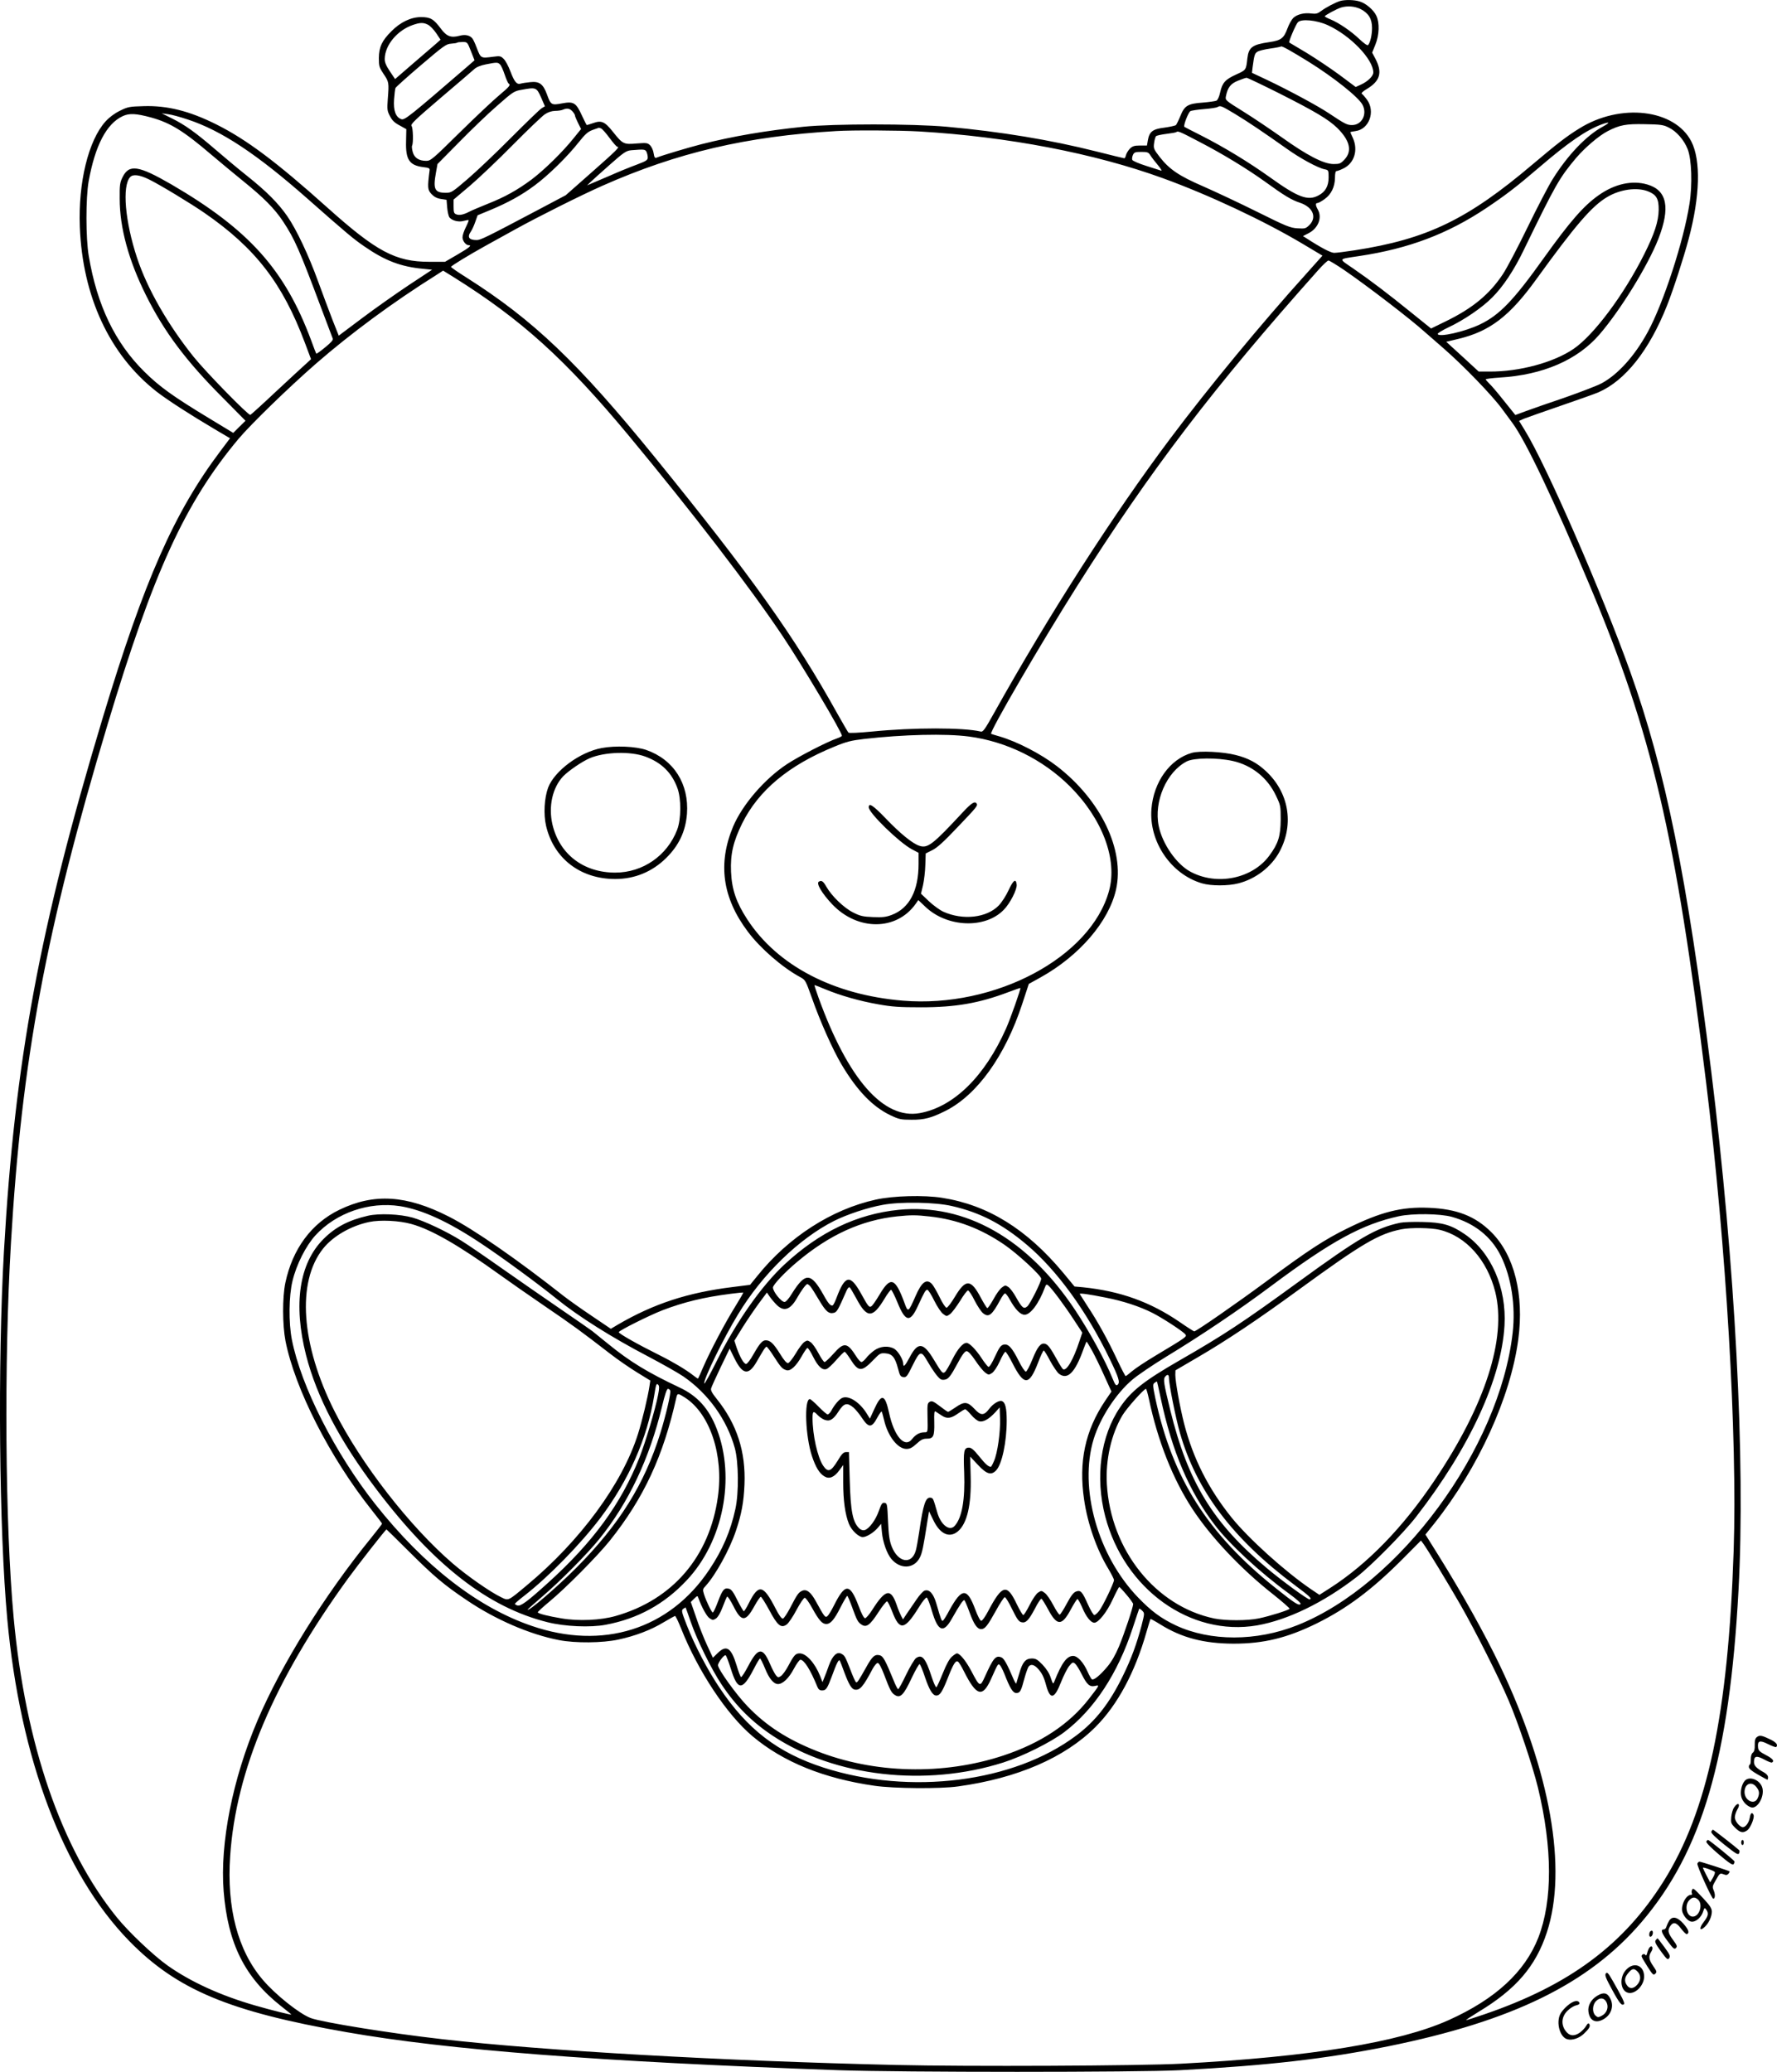 <?xml version="1.0" encoding="UTF-8"?>
<svg xmlns="http://www.w3.org/2000/svg" version="1.0" viewBox="0 0 1391.108 1621.377" preserveAspectRatio="xMidYMid meet">
  <g transform="translate(-34.913,1827.878) scale(0.1,-0.1)" fill="#000000" stroke="none">
    <path d="M10840 18271 c-38 -12 -111 -50 -148 -78 -28 -21 -41 -24 -76 -20 -55 8 -112 -6 -142 -34 -13 -13 -34 -49 -45 -80 -30 -81 -50 -96 -144 -110 -132 -19 -161 -40 -171 -127 -10 -92 -10 -91 -87 -126 -86 -39 -109 -64 -126 -140 -7 -33 -19 -60 -29 -65 -9 -4 -57 -11 -106 -15 -118 -8 -144 -24 -176 -104 -14 -34 -30 -66 -35 -72 -6 -5 -47 -14 -90 -20 -92 -11 -118 -31 -130 -99 l-7 -41 -54 0 c-45 0 -59 -5 -79 -24 -13 -13 -27 -36 -31 -50 -3 -14 -9 -26 -13 -26 -3 0 -103 24 -221 54 -363 91 -743 154 -1170 193 -269 24 -883 24 -1120 0 -299 -31 -551 -74 -801 -137 -101 -26 -303 -86 -350 -105 -13 -5 -18 2 -23 35 -3 22 -16 50 -27 61 -20 20 -28 21 -106 15 -102 -9 -109 -5 -187 93 -63 79 -89 90 -155 66 -24 -8 -45 -15 -48 -15 -2 0 -19 33 -38 74 -46 101 -65 113 -155 96 -84 -16 -89 -13 -119 70 -30 82 -60 104 -131 96 -30 -3 -64 -8 -76 -12 -30 -8 -48 14 -80 98 -15 40 -38 83 -52 96 -22 22 -29 24 -80 17 -102 -13 -98 -15 -133 75 -11 30 -26 61 -32 68 -20 25 -57 33 -100 21 -68 -18 -102 -5 -147 56 -56 75 -81 90 -155 90 -78 0 -161 -39 -231 -110 -75 -74 -98 -124 -99 -210 0 -65 3 -74 37 -125 42 -62 43 -67 33 -195 -6 -82 -5 -94 17 -135 17 -34 36 -52 76 -73 l52 -29 -2 -96 c-4 -143 26 -187 134 -201 45 -5 53 -9 50 -26 -17 -134 -16 -151 14 -184 21 -22 42 -34 74 -39 l45 -7 5 -61 c3 -34 11 -68 18 -77 22 -26 73 -38 111 -27 19 5 36 8 39 6 2 -2 -8 -27 -22 -55 -14 -28 -26 -63 -26 -79 0 -29 26 -62 48 -62 28 0 6 -19 -87 -73 l-98 -57 -124 0 c-263 0 -413 80 -799 426 -396 355 -631 531 -867 649 -210 105 -384 149 -570 143 -110 -3 -123 -5 -185 -36 -43 -21 -83 -51 -113 -84 -134 -149 -214 -478 -201 -823 21 -547 233 -1003 601 -1291 87 -67 257 -177 453 -293 l122 -72 -73 -97 c-363 -481 -598 -1012 -924 -2092 -495 -1642 -688 -2682 -773 -4175 -50 -875 -38 -2177 26 -2875 100 -1095 441 -1994 955 -2521 372 -380 780 -552 1699 -713 798 -140 1974 -231 3855 -298 485 -17 2350 -17 2670 0 696 37 1142 89 1631 187 973 197 1571 490 1982 970 476 556 690 1287 761 2600 55 1009 -26 2547 -214 4064 -189 1518 -358 2350 -633 3121 -221 618 -657 1617 -825 1890 l-46 75 38 17 c22 9 151 54 287 101 137 47 270 94 297 106 209 91 397 328 536 678 50 126 131 376 170 523 89 334 96 613 21 761 -130 254 -555 304 -878 102 -99 -61 -175 -120 -362 -278 -513 -435 -829 -587 -1396 -675 -71 -11 -143 -20 -160 -20 -27 0 -102 39 -222 117 l-23 14 43 22 c77 39 110 123 73 187 -18 32 -19 50 -2 50 8 0 33 14 56 31 52 37 80 96 81 167 0 33 4 52 12 52 6 0 31 9 55 21 84 41 116 143 73 238 -11 24 -20 44 -20 46 0 1 18 5 41 8 106 14 157 152 90 245 -16 22 -35 43 -41 47 -7 4 9 20 42 39 102 62 120 128 65 234 l-26 49 25 62 c31 75 34 172 8 226 -21 46 -83 99 -133 113 -43 13 -113 14 -151 3z m160 -63 c63 -32 90 -77 90 -148 0 -55 -14 -115 -31 -134 -5 -6 -33 14 -67 46 -66 63 -160 127 -227 155 -25 10 -45 21 -45 24 0 8 95 59 128 69 50 15 107 10 152 -12z m-257 -126 c178 -81 356 -267 357 -370 0 -29 -43 -71 -98 -96 l-40 -18 -126 94 c-69 51 -186 129 -258 173 -73 43 -135 80 -136 81 -7 5 50 139 67 158 26 29 146 18 234 -22z m-7043 3 c17 -9 45 -38 64 -66 l34 -51 -36 -32 c-21 -18 -101 -87 -179 -154 l-141 -122 -41 61 c-30 45 -41 71 -40 98 2 107 98 222 219 264 57 20 84 21 120 2z m336 -207 l28 -71 -54 -47 c-452 -390 -493 -423 -519 -414 -44 15 -63 67 -57 154 3 42 8 82 11 90 4 8 94 89 201 180 177 151 197 165 235 167 23 2 45 5 47 8 3 3 22 5 43 5 37 0 37 -1 65 -72z m6555 -81 c198 -123 394 -279 425 -339 38 -74 -6 -158 -83 -158 -39 0 -57 10 -179 91 -86 58 -317 182 -481 260 l-123 58 5 43 c13 98 17 109 38 122 12 8 58 19 101 25 44 6 82 14 84 16 6 6 80 -36 213 -118z m-6328 -22 c9 -8 25 -44 37 -80 12 -36 26 -67 31 -70 17 -11 9 -22 -73 -91 -46 -38 -185 -169 -309 -291 -213 -210 -228 -223 -263 -223 -58 0 -94 24 -106 70 -6 22 -8 44 -5 49 11 18 8 140 -4 154 -10 13 27 48 226 218 131 111 250 213 265 227 17 16 50 29 90 37 86 17 94 17 111 0z m6095 -224 c291 -147 391 -207 460 -274 98 -97 118 -179 58 -245 -32 -34 -39 -37 -88 -37 -78 1 -207 68 -403 208 -88 62 -224 154 -303 203 -140 87 -142 89 -136 119 14 70 37 99 94 122 30 12 61 23 68 23 7 0 120 -54 250 -119z m-5773 -35 l30 -69 -25 -15 c-14 -8 -122 -113 -240 -231 -118 -119 -271 -264 -340 -323 -119 -102 -127 -108 -170 -108 -88 0 -102 27 -78 158 l12 67 171 173 c93 95 227 224 298 285 122 107 130 113 190 123 112 21 117 19 152 -60z m5434 -130 c107 -65 222 -143 406 -273 105 -75 242 -149 294 -159 30 -6 31 -8 31 -64 0 -67 -25 -113 -80 -141 -82 -44 -160 -15 -376 140 -168 120 -360 237 -539 328 -71 36 -132 67 -134 69 -10 9 31 114 47 123 9 5 58 12 107 16 50 4 97 11 105 16 24 13 27 12 139 -55z m-5189 22 c11 -12 20 -27 20 -32 0 -6 11 -33 24 -59 l24 -48 -60 -74 c-84 -105 -228 -246 -326 -320 -113 -84 -210 -138 -344 -191 -62 -25 -126 -52 -143 -61 -46 -24 -78 -31 -103 -22 -19 7 -22 16 -22 62 l0 54 128 108 c70 60 222 204 337 321 116 117 228 224 249 238 25 17 53 26 80 27 23 0 50 4 61 9 33 14 53 11 75 -12z m-3297 -49 c151 -42 253 -105 472 -292 66 -56 177 -148 246 -204 161 -130 247 -216 314 -317 92 -140 127 -220 298 -676 47 -124 88 -232 91 -241 5 -10 -13 -31 -59 -68 -36 -30 -67 -52 -70 -50 -2 2 -20 49 -40 104 -206 553 -486 866 -1095 1221 -258 149 -331 160 -382 55 -20 -40 -23 -61 -22 -166 0 -228 70 -484 205 -755 142 -286 314 -516 602 -804 l178 -180 -48 -47 -48 -48 -185 112 c-286 173 -393 250 -511 367 -229 226 -370 519 -435 905 -24 139 -24 454 -1 585 51 281 140 451 267 510 52 24 105 21 223 -11z m285 -15 c265 -87 543 -272 937 -619 307 -271 362 -317 447 -375 162 -112 286 -159 461 -175 l69 -7 -182 -120 c-99 -66 -264 -182 -365 -258 l-184 -138 -50 126 c-27 70 -77 204 -111 297 -75 207 -170 408 -242 512 -70 101 -165 197 -318 318 -69 55 -179 147 -245 204 -151 130 -238 193 -340 243 l-80 40 50 -7 c28 -3 96 -22 153 -41z m11079 -56 c-130 -70 -277 -225 -394 -413 -31 -49 -119 -218 -195 -374 -76 -156 -163 -322 -194 -368 -105 -158 -236 -266 -447 -369 l-115 -56 -154 124 c-184 149 -317 250 -456 346 -118 81 -122 71 48 97 387 58 691 173 994 375 152 102 235 165 417 321 225 193 367 290 486 334 66 24 70 16 10 -17z m515 -7 c61 -29 121 -98 149 -170 31 -79 38 -276 14 -427 -45 -291 -204 -779 -327 -1004 -103 -189 -235 -334 -363 -402 -39 -20 -170 -70 -290 -112 -121 -41 -257 -88 -302 -105 l-81 -30 -90 112 c-49 62 -101 123 -116 136 -14 14 -26 28 -26 31 0 4 48 10 108 14 340 20 611 138 783 338 166 193 378 538 460 746 96 246 69 382 -86 427 -119 35 -255 5 -381 -84 -117 -82 -224 -205 -429 -491 -236 -331 -347 -447 -500 -520 -119 -57 -322 -103 -331 -75 -2 6 36 29 84 52 120 56 264 154 342 233 85 84 173 216 250 377 247 508 276 559 407 715 69 81 179 175 247 210 95 49 143 58 291 55 123 -2 146 -5 187 -26z m-8358 -7 c9 -3 39 -37 67 -75 28 -38 55 -69 61 -69 22 0 -5 -27 -200 -199 l-204 -180 -221 -117 c-401 -212 -446 -234 -476 -234 -61 0 -77 23 -45 68 9 13 24 46 34 75 l18 51 99 41 c139 58 245 116 348 193 107 79 257 226 344 337 52 65 72 83 110 97 25 9 47 17 48 17 1 1 8 -2 17 -5z m2491 -24 c696 -41 1371 -171 1908 -366 361 -131 791 -333 1095 -514 l154 -92 -19 -21 c-10 -12 -60 -67 -109 -122 -347 -384 -768 -894 -1065 -1290 -442 -589 -948 -1376 -1379 -2148 -72 -129 -86 -148 -104 -143 -134 32 -527 32 -849 0 -107 -10 -181 -14 -186 -8 -5 5 -43 71 -86 147 -335 603 -669 1071 -1429 2007 -605 744 -951 1074 -1474 1406 -67 42 -122 80 -122 84 0 8 133 89 275 168 50 27 153 84 230 127 179 99 513 266 680 340 587 260 1129 387 1830 428 126 8 496 6 650 -3z m2191 -80 c184 -95 374 -211 515 -312 153 -111 210 -145 275 -166 101 -34 134 -113 74 -174 -29 -28 -34 -30 -93 -26 -57 3 -89 16 -318 130 -139 69 -329 158 -420 198 -190 82 -266 134 -341 230 -47 61 -50 67 -44 110 3 24 10 48 15 53 5 5 41 13 81 18 40 5 75 11 78 14 11 11 30 3 178 -75z m-4326 -79 c5 -11 10 -31 10 -44 0 -21 -10 -28 -87 -57 -49 -18 -140 -55 -203 -83 -63 -27 -131 -56 -150 -64 l-35 -15 25 24 c14 14 82 75 151 136 113 100 130 111 170 115 99 8 108 8 119 -12z m3945 -28 c10 -16 36 -50 59 -77 22 -27 34 -46 26 -43 -8 3 -62 20 -119 38 -57 18 -106 39 -108 47 -3 7 -1 24 5 38 10 21 18 24 66 24 48 0 56 -3 71 -27z m-7842 -187 c81 -39 329 -189 436 -263 400 -276 612 -551 787 -1017 l48 -128 -39 -36 c-22 -19 -127 -117 -234 -216 -106 -100 -198 -183 -202 -184 -15 -6 -348 335 -443 453 -203 253 -364 534 -444 776 -94 284 -118 562 -54 632 22 24 73 18 145 -17z m11736 -94 c67 -26 86 -59 85 -145 -1 -90 -33 -188 -114 -349 -159 -317 -394 -632 -553 -740 -156 -106 -422 -178 -657 -177 l-85 0 -127 117 -127 116 96 23 c245 59 400 177 608 465 309 427 436 574 556 645 101 60 231 78 318 45z m-2375 -618 c186 -128 522 -386 631 -485 11 -10 74 -65 140 -122 158 -137 384 -371 462 -477 35 -47 71 -96 81 -110 105 -141 324 -602 605 -1270 490 -1166 673 -1949 912 -3890 158 -1289 245 -2770 216 -3665 -43 -1282 -203 -2038 -549 -2589 -313 -498 -738 -813 -1401 -1040 -73 -25 -138 -46 -144 -46 -5 0 37 28 94 63 295 177 451 358 538 625 162 495 27 1258 -367 2085 -117 245 -294 562 -479 859 l-105 168 70 87 c344 434 597 988 657 1441 46 351 -31 658 -210 837 -127 127 -271 183 -490 192 -215 9 -376 -32 -640 -162 -174 -85 -310 -174 -634 -415 -229 -169 -547 -390 -563 -390 -4 0 -56 33 -115 74 -230 157 -464 241 -755 271 l-67 6 -90 109 c-285 341 -589 529 -946 585 -141 23 -386 16 -520 -14 -345 -76 -683 -293 -927 -597 l-57 -70 -135 -17 c-352 -43 -621 -131 -903 -296 l-52 -31 -148 100 c-81 54 -179 124 -218 154 -368 290 -707 525 -902 624 -332 169 -586 185 -858 53 -218 -106 -366 -306 -422 -571 -24 -114 -23 -331 1 -455 74 -375 348 -913 677 -1326 43 -54 79 -101 79 -104 0 -3 -39 -54 -87 -113 -366 -450 -702 -991 -888 -1427 -195 -457 -295 -962 -265 -1337 33 -410 166 -675 450 -899 44 -34 80 -64 80 -65 0 -5 -146 31 -285 71 -267 77 -503 184 -685 313 -110 78 -305 263 -397 377 -434 536 -716 1358 -807 2345 -67 722 -76 2006 -21 2935 85 1436 274 2448 755 4050 360 1198 607 1738 1026 2239 97 115 391 401 609 591 272 236 596 476 942 693 l51 33 84 -52 c529 -331 873 -642 1369 -1239 499 -601 954 -1193 1207 -1572 153 -228 462 -749 462 -777 0 -4 -17 -13 -37 -20 -79 -27 -302 -142 -393 -202 -176 -116 -349 -317 -422 -489 -121 -290 -84 -558 117 -824 96 -128 266 -276 405 -352 45 -24 45 -26 94 -162 65 -186 164 -407 232 -522 123 -207 244 -332 384 -399 68 -32 82 -35 165 -35 99 -1 155 14 265 69 248 124 468 431 601 836 l52 158 92 51 c304 169 535 438 591 688 69 309 -119 700 -463 965 -126 97 -313 193 -450 233 -32 9 -61 18 -65 20 -17 10 392 712 675 1159 571 902 1064 1549 1883 2467 38 43 75 78 83 78 7 0 63 -34 125 -76z m-2940 -3649 c295 -39 579 -179 791 -390 254 -254 374 -572 306 -818 -143 -520 -892 -919 -1614 -859 -543 45 -982 274 -1218 636 -86 132 -121 234 -127 372 -6 139 17 236 87 379 128 258 364 455 720 600 96 40 133 49 235 61 306 35 640 43 820 19z m-1122 -1979 c119 -49 266 -91 414 -117 107 -19 163 -23 334 -23 270 0 454 32 684 119 50 19 91 33 93 32 5 -5 -78 -241 -112 -317 -167 -375 -409 -613 -675 -662 -284 -52 -562 264 -794 906 -19 53 -33 96 -31 96 3 0 42 -15 87 -34z m988 -1695 c223 -51 394 -140 587 -303 237 -200 471 -523 649 -893 72 -148 83 -185 62 -203 -12 -9 -19 -1 -38 46 -60 148 -179 365 -293 537 -373 561 -861 838 -1384 786 -325 -33 -618 -173 -891 -426 -181 -168 -377 -447 -530 -753 -53 -107 -98 -188 -100 -180 -6 32 151 355 266 543 189 312 477 592 752 730 100 50 262 104 380 125 139 26 411 21 540 -9z m-4320 -1 c175 -28 379 -121 635 -292 155 -102 447 -316 590 -432 173 -140 432 -303 719 -453 110 -58 234 -128 275 -156 195 -134 342 -340 403 -562 29 -108 32 -348 4 -475 -38 -175 -101 -321 -205 -476 -311 -466 -834 -631 -1392 -438 -423 145 -841 471 -1220 949 -317 401 -583 924 -655 1290 -26 133 -24 342 5 460 31 129 105 275 180 357 162 176 420 265 661 228z m8235 -84 c178 -50 309 -155 384 -307 81 -165 116 -389 92 -599 -103 -908 -887 -1973 -1687 -2290 -319 -127 -680 -127 -950 -1 -116 55 -192 111 -296 219 -316 328 -464 857 -347 1240 52 167 174 355 304 465 40 34 158 114 261 177 275 167 568 364 824 555 472 352 712 483 1000 546 107 23 322 21 415 -5z m-4088 3 c212 -23 401 -95 585 -221 101 -69 288 -241 288 -266 0 -25 -86 -196 -108 -216 -28 -24 -41 -14 -89 71 -19 35 -46 71 -60 80 -22 15 -26 15 -51 -4 -15 -11 -45 -52 -66 -92 -22 -39 -43 -70 -48 -69 -5 2 -28 39 -51 82 -78 147 -118 148 -203 6 -28 -47 -57 -85 -65 -85 -8 0 -32 36 -54 82 -22 45 -49 91 -59 102 -43 47 -82 18 -131 -96 -55 -125 -58 -127 -85 -51 -73 198 -109 211 -194 68 -25 -42 -53 -83 -62 -91 -20 -16 -26 -9 -85 98 -84 151 -124 144 -190 -31 -11 -31 -25 -58 -30 -62 -16 -9 -36 13 -74 83 -98 174 -141 176 -245 11 -25 -42 -49 -68 -59 -68 -26 0 -91 81 -91 113 0 21 93 120 190 201 252 212 505 327 783 356 108 11 149 11 254 -1z m-935 -546 c9 -10 39 -57 67 -105 55 -93 78 -113 118 -103 24 6 33 22 99 173 8 18 18 30 24 27 5 -3 28 -42 52 -86 84 -159 128 -159 223 -1 22 37 45 67 50 67 5 0 28 -45 50 -99 62 -153 99 -160 159 -29 54 117 61 128 75 128 7 0 31 -38 54 -85 24 -48 54 -93 70 -104 27 -20 27 -20 55 0 15 12 49 58 77 102 27 45 55 82 62 82 7 0 31 -36 52 -79 22 -43 52 -88 66 -99 45 -36 70 -16 136 107 13 25 29 46 35 48 6 2 23 -20 38 -48 43 -77 83 -119 116 -119 46 0 112 87 160 216 9 23 12 24 26 13 26 -21 126 -155 199 -267 l67 -102 -23 -68 c-47 -144 -101 -235 -128 -218 -6 4 -27 37 -47 74 -53 95 -71 119 -94 125 -33 9 -59 -23 -99 -123 -22 -54 -44 -95 -51 -95 -8 0 -33 38 -56 84 -53 106 -82 136 -119 127 -22 -6 -34 -23 -66 -92 -23 -51 -44 -84 -52 -82 -6 3 -31 33 -54 69 -45 68 -95 119 -117 119 -29 0 -69 -46 -111 -129 -24 -48 -50 -93 -58 -99 -18 -15 -25 -7 -87 96 -82 137 -125 142 -189 20 -36 -68 -51 -83 -51 -51 0 32 -40 98 -69 116 -46 27 -111 22 -159 -13 -22 -16 -51 -43 -63 -60 -13 -16 -29 -30 -36 -30 -7 0 -25 19 -40 43 -71 112 -97 115 -179 22 -32 -36 -63 -65 -70 -65 -6 0 -28 32 -48 70 -21 39 -48 78 -62 86 -22 15 -26 15 -48 1 -13 -9 -44 -49 -67 -89 -24 -40 -51 -74 -60 -76 -12 -2 -32 21 -64 73 -50 80 -76 105 -111 105 -27 0 -47 -23 -98 -112 -22 -40 -48 -73 -56 -73 -18 0 -48 53 -74 127 l-18 55 63 102 c35 56 93 141 128 189 l64 86 16 -24 c9 -14 32 -43 52 -64 60 -66 112 -52 167 44 33 59 71 110 81 110 4 0 15 -8 23 -17z m-588 -160 c-75 -120 -193 -342 -250 -473 -20 -47 -38 -87 -40 -89 -2 -2 -20 10 -41 27 -55 43 -159 105 -266 158 -165 82 -317 168 -314 178 5 14 239 131 342 171 167 64 323 102 534 129 53 7 98 11 99 10 2 -1 -27 -51 -64 -111z m2902 71 c134 -26 265 -69 364 -119 76 -38 239 -144 258 -168 15 -18 9 -22 -233 -167 -77 -46 -160 -101 -184 -122 -24 -21 -47 -38 -50 -38 -3 0 -33 57 -66 127 -73 156 -152 299 -231 418 -32 50 -60 93 -62 97 -4 9 64 0 204 -28z m-107 -416 c22 -40 65 -128 95 -196 l56 -123 -49 -72 c-157 -233 -209 -479 -165 -774 27 -187 98 -390 189 -540 25 -42 45 -82 45 -89 0 -22 -87 -204 -116 -241 -14 -18 -31 -33 -38 -33 -7 0 -30 38 -51 85 -44 99 -56 112 -92 99 -19 -6 -40 -33 -72 -93 -25 -47 -50 -86 -56 -88 -5 -2 -28 32 -50 74 -22 42 -52 86 -67 96 -25 19 -28 19 -52 3 -15 -9 -44 -52 -66 -96 -22 -44 -45 -80 -50 -80 -6 0 -28 38 -51 85 -77 163 -114 154 -224 -54 -22 -42 -46 -76 -54 -76 -9 0 -27 35 -47 88 -64 173 -105 172 -203 -6 -22 -42 -45 -78 -50 -81 -10 -6 -15 6 -51 131 -23 81 -56 117 -93 104 -12 -4 -41 -36 -65 -72 -24 -35 -57 -84 -74 -108 l-30 -45 -15 28 c-8 16 -24 53 -34 84 -46 134 -88 126 -192 -38 -23 -36 -48 -65 -56 -65 -9 0 -29 37 -52 100 -67 175 -104 175 -192 -1 -19 -38 -42 -76 -51 -83 -17 -14 -24 -4 -91 118 -39 71 -72 96 -106 81 -29 -13 -39 -27 -95 -135 -23 -44 -48 -81 -56 -83 -10 -2 -30 25 -58 80 -96 187 -132 194 -209 41 -17 -35 -35 -63 -39 -63 -4 0 -26 38 -50 85 -32 65 -47 86 -67 91 -36 9 -50 -7 -86 -102 -17 -46 -35 -84 -40 -84 -9 0 -51 87 -69 143 -11 36 -10 41 13 65 77 84 188 284 237 431 44 131 61 223 67 361 11 258 -59 474 -217 671 -37 46 -49 68 -44 83 3 12 37 86 75 166 l70 145 37 -75 c64 -129 110 -137 172 -32 18 32 42 72 53 90 10 17 22 32 27 32 4 0 31 -35 58 -78 54 -84 65 -96 98 -106 31 -9 75 31 119 109 20 36 40 65 45 65 6 0 26 -31 45 -70 38 -75 71 -106 104 -95 11 3 46 35 77 71 31 35 60 64 65 64 5 0 26 -27 46 -59 62 -99 88 -100 180 -4 49 51 55 54 94 51 52 -4 75 -31 98 -119 14 -56 20 -64 42 -67 24 -3 30 6 73 93 56 113 66 116 113 35 41 -72 84 -131 105 -144 11 -7 26 -7 44 -1 21 8 41 35 84 115 41 77 62 105 76 105 12 0 36 -25 69 -74 27 -41 62 -83 77 -94 26 -19 28 -19 53 -3 16 11 40 47 61 92 18 41 38 74 44 74 5 0 30 -39 54 -87 91 -180 131 -180 201 1 20 53 40 96 45 96 4 0 27 -36 50 -81 24 -44 55 -89 68 -100 67 -52 126 5 192 189 12 34 24 62 26 62 1 0 21 -33 43 -72z m-5348 -1571 c196 -195 275 -262 454 -382 223 -151 492 -267 720 -311 128 -25 340 -23 465 4 131 28 255 75 352 134 46 27 87 50 91 51 5 1 26 -43 48 -98 133 -335 359 -676 560 -844 239 -201 557 -330 954 -387 150 -22 516 -25 655 -5 464 64 835 225 1075 465 173 173 310 428 400 746 15 52 29 97 31 99 1 2 36 -17 76 -42 168 -105 341 -150 573 -151 239 0 421 45 653 159 236 117 430 262 666 498 l149 150 18 -24 c30 -40 197 -315 291 -479 116 -202 300 -567 378 -750 75 -176 187 -509 229 -681 114 -471 115 -884 3 -1173 -105 -268 -335 -481 -702 -646 -390 -175 -1079 -287 -2095 -341 -323 -17 -1672 -23 -2230 -10 -1347 31 -2759 111 -3555 202 -401 45 -938 132 -1028 165 -88 33 -277 183 -376 300 -195 228 -283 562 -255 968 45 669 344 1375 922 2171 78 107 295 385 302 385 1 0 81 -78 176 -173z m5617 -338 c29 -34 52 -67 52 -73 0 -24 -70 -234 -111 -332 -27 -65 -58 -119 -91 -158 -56 -67 -106 -108 -121 -99 -5 3 -20 29 -33 58 -32 74 -79 125 -114 125 -49 0 -89 -54 -147 -200 -9 -23 -11 -22 -28 29 -11 35 -34 70 -64 102 -40 41 -53 49 -84 49 -49 0 -73 -28 -98 -115 -12 -38 -22 -74 -24 -80 -1 -5 -10 8 -20 30 -51 121 -76 166 -97 174 -44 17 -62 -4 -129 -152 -37 -82 -40 -81 -106 45 -43 81 -90 138 -113 138 -5 0 -22 -11 -38 -25 -20 -17 -43 -58 -72 -130 -23 -58 -46 -107 -50 -110 -5 -3 -21 32 -36 77 -49 152 -76 184 -124 151 -12 -9 -47 -67 -77 -129 -30 -63 -58 -114 -63 -114 -4 0 -20 30 -35 68 -65 159 -83 191 -108 197 -39 10 -59 -7 -106 -92 -65 -115 -71 -124 -81 -118 -5 3 -25 47 -44 98 -42 107 -44 110 -72 125 -33 17 -67 -15 -95 -90 -12 -35 -29 -79 -37 -98 l-14 -35 -19 49 c-40 100 -108 176 -159 176 -33 0 -44 -12 -90 -98 -19 -36 -45 -71 -57 -79 -20 -13 -24 -13 -39 5 -9 11 -31 52 -48 92 -56 131 -93 127 -169 -18 -27 -51 -52 -90 -57 -87 -5 3 -21 45 -35 93 -42 137 -79 161 -147 95 l-38 -37 -45 97 c-25 53 -64 151 -86 218 l-42 121 26 26 c25 24 27 25 33 6 27 -74 66 -145 88 -159 24 -16 28 -16 50 -2 15 10 35 44 52 89 15 40 31 77 35 82 4 5 26 -28 49 -73 63 -127 96 -127 165 -1 22 40 45 73 50 73 6 -1 35 -47 66 -104 65 -122 93 -145 138 -112 14 11 49 62 76 114 28 52 56 94 64 94 8 0 34 -36 58 -80 53 -96 79 -125 110 -125 34 0 63 33 113 132 25 49 48 88 52 88 3 0 20 -39 37 -86 39 -107 46 -120 75 -139 38 -25 67 -3 131 96 32 50 63 88 69 86 6 -2 23 -37 39 -78 59 -155 97 -149 211 34 26 43 53 76 60 74 6 -2 25 -50 41 -106 47 -160 90 -177 156 -59 63 111 89 149 98 144 4 -3 22 -45 40 -94 34 -94 60 -132 91 -132 30 0 50 26 115 143 32 59 64 107 70 107 7 0 33 -43 58 -95 37 -75 51 -96 72 -101 35 -9 57 14 107 108 22 44 45 77 50 76 5 -2 28 -39 52 -83 70 -132 108 -132 178 -1 24 44 47 81 52 81 5 0 21 -29 37 -65 30 -73 68 -120 95 -120 32 0 98 82 144 182 25 54 48 97 51 98 3 0 29 -27 57 -61z m-3412 -211 c48 -140 163 -374 243 -493 111 -167 239 -294 403 -402 484 -319 1193 -400 1801 -207 151 48 372 158 478 238 234 177 419 459 536 816 26 80 49 147 50 149 2 3 13 -4 24 -15 19 -20 19 -20 -5 -115 -38 -144 -81 -262 -146 -394 -104 -214 -214 -355 -367 -469 -488 -366 -1298 -468 -1976 -250 -359 116 -599 300 -817 628 -93 138 -192 328 -255 488 -40 103 -43 114 -28 126 9 6 18 12 19 12 1 0 19 -51 40 -112z m314 -367 c54 -175 91 -175 180 -3 23 45 45 82 49 82 4 0 22 -36 40 -80 32 -79 67 -120 101 -120 37 0 85 46 123 118 21 39 44 72 52 72 29 0 78 -77 133 -212 8 -20 19 -28 36 -28 32 0 41 14 77 110 37 102 54 136 62 123 4 -6 20 -47 36 -92 35 -93 56 -128 79 -134 42 -9 68 21 143 163 14 25 31 45 39 45 10 0 27 -31 48 -85 49 -129 59 -148 87 -166 42 -27 69 0 131 133 30 63 58 112 63 109 5 -4 24 -49 41 -101 34 -101 61 -145 89 -145 28 0 47 28 91 140 43 110 61 137 79 125 6 -3 28 -38 47 -77 97 -193 145 -206 211 -60 55 123 55 123 69 111 6 -5 22 -35 35 -67 46 -118 68 -152 94 -152 30 0 37 13 64 115 12 43 27 85 33 92 17 21 42 15 70 -14 34 -37 49 -66 68 -137 31 -111 64 -103 115 28 21 53 50 110 65 128 24 29 29 31 45 18 9 -7 32 -43 50 -79 43 -86 64 -105 106 -96 38 9 39 10 -48 -102 -153 -197 -376 -345 -668 -442 -470 -156 -1014 -143 -1465 36 -225 89 -393 197 -537 347 -88 90 -233 292 -233 323 0 22 49 85 60 78 5 -3 23 -50 40 -104z M5060 12425 c-173 -32 -370 -179 -420 -310 -30 -82 -37 -208 -16 -299 60 -256 269 -416 541 -416 153 0 289 56 399 164 101 100 152 209 163 346 17 235 -104 425 -319 500 -82 28 -242 35 -348 15z m341 -67 c127 -47 207 -126 251 -246 31 -84 30 -244 -2 -327 -78 -203 -269 -335 -485 -335 -248 0 -436 144 -491 376 -33 142 0 289 84 378 42 43 147 115 207 141 117 50 320 56 436 13z M9679 12387 c-171 -49 -299 -227 -316 -439 -20 -256 153 -511 396 -582 70 -21 205 -21 285 0 137 35 259 130 323 250 115 216 71 465 -111 631 -68 63 -137 99 -232 123 -100 26 -283 35 -345 17z m319 -63 c150 -33 273 -131 339 -270 37 -77 38 -82 38 -189 -1 -129 -19 -188 -89 -282 -133 -181 -412 -238 -619 -125 -109 59 -219 218 -247 357 -39 192 61 423 219 505 56 29 237 31 359 4z M7887 11923 c-236 -254 -275 -285 -341 -263 -53 17 -151 97 -263 214 -100 104 -133 125 -133 87 0 -44 239 -276 337 -328 l53 -28 0 -87 c0 -210 -72 -347 -210 -399 -45 -17 -72 -20 -146 -17 -78 3 -101 8 -156 36 -71 35 -168 128 -210 202 -25 44 -38 52 -59 39 -22 -13 24 -91 105 -177 199 -209 503 -208 653 3 l21 30 56 -53 c171 -162 468 -173 613 -23 49 49 106 161 101 198 -6 50 -26 35 -63 -44 -20 -44 -54 -96 -78 -121 -94 -96 -280 -117 -433 -48 -28 13 -79 50 -113 82 l-62 59 16 67 c8 37 17 108 18 158 l3 90 52 26 c38 19 90 66 194 176 152 159 163 172 153 188 -14 22 -40 6 -108 -67z M3230 8765 c-152 -35 -256 -89 -350 -184 -189 -190 -236 -509 -135 -907 84 -328 263 -670 550 -1049 450 -594 874 -925 1340 -1041 135 -34 335 -43 456 -20 251 47 459 161 634 348 285 302 384 801 235 1185 -61 158 -151 259 -294 325 -247 117 -383 199 -555 339 -57 46 -113 92 -125 101 -11 9 -124 87 -251 174 -126 86 -333 230 -460 319 -126 89 -268 186 -315 215 -115 72 -289 154 -380 180 -99 28 -263 35 -350 15z m340 -65 c156 -43 373 -168 690 -396 69 -50 226 -159 350 -244 219 -149 286 -198 514 -374 59 -46 155 -112 212 -147 l104 -64 -6 -40 c-13 -89 -58 -276 -91 -380 -123 -388 -451 -834 -868 -1181 -151 -126 -144 -123 -202 -95 -84 40 -265 166 -378 263 -337 289 -721 783 -927 1193 -263 522 -297 1011 -90 1272 78 98 218 179 362 209 86 18 234 11 330 -16z m1931 -1337 c-22 -114 -99 -372 -147 -493 -143 -360 -363 -661 -718 -981 -158 -143 -211 -182 -236 -174 -11 3 -20 9 -20 13 1 4 33 32 72 62 191 148 440 403 596 608 224 297 368 624 422 957 15 94 18 101 32 87 9 -9 9 -28 -1 -79z m95 33 c7 -17 -34 -192 -77 -331 -124 -400 -321 -716 -659 -1056 -155 -155 -380 -348 -380 -326 0 2 53 49 118 105 135 115 349 331 441 445 231 285 394 630 493 1040 21 89 37 137 46 137 7 0 15 -6 18 -14z m115 -54 c196 -126 304 -450 258 -777 -65 -468 -354 -805 -799 -932 -118 -34 -292 -42 -426 -19 -101 17 -179 36 -185 47 -2 3 39 41 91 84 126 104 376 356 473 477 266 333 419 662 521 1121 8 34 12 34 67 -1z M11311 8710 c-189 -40 -318 -114 -804 -468 -430 -313 -577 -410 -927 -611 -276 -159 -376 -238 -462 -365 -153 -223 -197 -546 -117 -853 149 -571 667 -943 1189 -854 239 42 519 177 780 379 115 89 367 344 466 472 418 539 667 1079 691 1496 17 295 -105 574 -312 715 -105 72 -174 92 -330 95 -71 2 -150 -1 -174 -6z m307 -55 c207 -49 374 -236 437 -488 89 -363 -79 -884 -476 -1474 -247 -368 -525 -654 -818 -842 l-83 -53 -67 45 c-205 140 -486 394 -619 558 -182 226 -302 462 -373 736 -33 130 -69 329 -69 382 l1 36 171 100 c229 133 478 300 793 530 497 362 627 439 806 474 71 14 229 12 297 -4z m-2118 -1159 c0 -49 53 -315 86 -430 131 -456 413 -829 903 -1195 114 -85 132 -102 113 -109 -12 -4 -219 147 -332 242 -425 355 -621 675 -760 1241 -50 205 -56 241 -40 260 18 22 30 18 30 -9z m-65 -156 c89 -418 221 -730 424 -995 113 -149 352 -370 578 -535 64 -47 99 -78 93 -84 -14 -14 -44 5 -192 123 -534 425 -810 860 -944 1485 -21 102 -22 112 -7 123 9 7 18 12 19 10 2 -2 15 -59 29 -127z m-91 -12 c68 -324 187 -625 340 -858 145 -221 382 -472 633 -669 73 -58 130 -108 127 -112 -7 -11 -153 -57 -239 -75 -90 -19 -261 -19 -350 -1 -460 96 -812 536 -841 1053 -11 189 35 391 122 537 34 56 168 207 184 207 4 0 14 -37 24 -82z M6944 7340 c-23 -9 -61 -52 -86 -99 -9 -17 -23 -31 -30 -31 -6 0 -38 27 -70 60 -32 33 -63 60 -69 60 -46 0 -35 -293 17 -448 29 -86 58 -134 97 -157 38 -23 77 -7 117 48 l30 41 0 -136 c0 -140 15 -251 45 -325 20 -50 76 -103 108 -103 29 0 86 35 118 73 l26 31 6 -65 c7 -78 39 -168 74 -210 70 -83 178 -78 223 11 18 36 27 77 60 289 l12 73 35 -72 c52 -107 125 -140 191 -85 72 61 106 206 100 431 l-4 154 61 -65 c68 -73 104 -84 143 -42 45 48 82 221 82 389 0 98 -11 142 -37 152 -22 9 -69 -20 -99 -59 -42 -56 -67 -56 -117 -1 -54 57 -79 59 -148 11 -28 -19 -54 -35 -58 -35 -4 0 -33 20 -65 45 -49 37 -61 43 -78 34 -18 -10 -20 -20 -18 -107 3 -136 4 -132 -27 -132 -36 -1 -66 -18 -93 -52 -58 -75 -141 19 -181 205 -32 146 -59 153 -115 30 l-35 -76 -21 34 c-54 91 -142 150 -194 129z m86 -76 c17 -15 48 -52 68 -83 52 -78 76 -77 119 4 20 37 34 54 36 45 3 -8 10 -37 17 -64 29 -126 107 -226 175 -226 27 0 45 9 79 40 33 31 51 40 78 40 55 0 63 18 61 127 -2 72 0 92 10 86 6 -4 28 -18 47 -31 43 -29 75 -24 133 18 23 16 46 30 52 30 6 0 27 -20 47 -44 20 -24 49 -47 63 -50 32 -8 76 17 126 71 l34 38 3 -90 c3 -105 -20 -269 -48 -331 -10 -24 -21 -44 -24 -44 -19 0 -43 21 -91 81 -41 51 -62 69 -80 69 -40 0 -45 -25 -38 -193 8 -214 -17 -356 -74 -419 -41 -46 -111 9 -138 110 -29 101 -31 107 -49 110 -40 8 -59 -46 -91 -268 -9 -58 -20 -122 -26 -143 -31 -116 -140 -98 -190 31 -17 45 -23 87 -28 197 -6 133 -7 140 -27 143 -18 3 -25 -7 -45 -63 -24 -70 -75 -139 -110 -150 -13 -4 -28 0 -41 11 -53 49 -70 130 -77 384 l-6 215 -24 0 c-19 0 -33 -15 -66 -70 -51 -83 -75 -91 -112 -36 -44 66 -83 240 -83 373 0 54 7 58 39 24 13 -14 36 -30 52 -37 43 -17 71 -1 113 65 42 65 66 71 116 30z M14104 4686 c-14 -11 -19 -26 -18 -63 1 -33 -4 -52 -15 -60 -10 -7 -16 -26 -16 -52 0 -23 -3 -41 -7 -41 -5 0 -8 -9 -8 -19 0 -13 21 -31 68 -58 37 -21 70 -39 75 -41 4 -2 7 6 7 18 0 13 -11 27 -31 38 -60 33 -79 53 -79 82 0 47 19 52 79 20 29 -16 57 -27 62 -24 21 12 5 31 -49 59 -46 24 -58 35 -60 58 -6 53 13 60 78 27 32 -16 60 -26 64 -23 16 16 2 35 -41 57 -70 34 -87 38 -109 22z M14008 4343 c-25 -28 -38 -88 -27 -126 10 -37 42 -71 77 -82 48 -14 105 82 88 151 -16 63 -101 98 -138 57z m91 -49 c24 -30 26 -52 9 -89 -25 -54 -102 -17 -102 50 0 65 55 88 93 39z M13924 4134 c-10 -14 -19 -47 -22 -74 -4 -46 -2 -52 31 -85 38 -38 61 -43 94 -20 25 18 58 97 50 120 -11 26 -24 17 -30 -21 -7 -39 -32 -74 -54 -74 -24 0 -63 47 -63 77 0 15 9 42 19 60 29 46 5 63 -25 17z M13746 3945 c-4 -10 28 -42 101 -101 91 -72 108 -83 116 -69 5 10 5 21 1 25 -23 22 -200 160 -205 160 -4 0 -9 -7 -13 -15z M13707 3867 c-3 -8 36 -48 100 -102 82 -69 107 -85 114 -74 5 8 8 17 6 21 -3 10 -197 168 -207 168 -4 0 -10 -6 -13 -13z M13980 3860 c0 -11 5 -20 10 -20 6 0 10 9 10 20 0 11 -4 20 -10 20 -5 0 -10 -9 -10 -20z M13637 3695 c-6 -14 112 -274 124 -275 15 0 17 32 5 62 -13 30 -12 36 12 78 35 62 35 62 65 51 19 -8 28 -6 38 5 6 8 10 16 8 18 -7 6 -224 76 -235 76 -7 0 -14 -7 -17 -15z m136 -65 c4 -4 -2 -24 -14 -45 l-22 -37 -28 53 c-16 30 -28 57 -29 61 0 8 79 -20 93 -32z M13594 3486 c-3 -8 -3 -20 1 -26 3 -5 -1 -10 -9 -10 -41 0 -83 -90 -65 -138 15 -39 49 -72 74 -72 33 0 72 35 86 77 11 34 13 35 25 18 21 -29 17 -50 -21 -99 -37 -49 -30 -74 10 -36 32 30 55 81 55 119 0 25 -14 47 -67 104 -76 81 -81 85 -89 63z m48 -73 c41 -37 11 -133 -41 -133 -48 0 -67 86 -29 127 25 27 45 29 70 6z M13416 3248 c-8 -13 -17 -33 -21 -45 -3 -13 -12 -23 -20 -23 -28 0 -20 -27 29 -92 44 -59 52 -66 65 -54 12 13 9 21 -23 64 -40 55 -44 76 -20 110 23 33 47 27 84 -23 19 -25 39 -44 44 -42 23 8 15 34 -25 80 -47 54 -88 64 -113 25z M13267 3163 c-4 -3 -7 -15 -7 -25 0 -26 24 -17 28 10 3 21 -8 29 -21 15z M13311 3096 c-10 -12 -2 -29 40 -87 47 -64 54 -70 65 -54 11 15 6 27 -37 86 -28 38 -52 69 -54 69 -1 0 -8 -6 -14 -14z M13262 3038 c-6 -7 -14 -26 -18 -42 -4 -18 -9 -24 -14 -16 -8 13 -30 5 -30 -10 0 -6 21 -42 46 -81 41 -64 47 -70 61 -56 14 13 12 20 -16 60 -35 51 -38 77 -15 113 19 28 6 56 -14 32z M13081 2866 c-57 -58 -49 -166 13 -182 56 -14 126 57 126 127 0 87 -78 118 -139 55z m89 -18 c27 -29 25 -69 -5 -102 -29 -32 -59 -33 -79 -4 -23 32 -20 62 10 97 31 37 46 39 74 9z M12921 2836 c-11 -13 -2 -36 50 -131 57 -105 75 -126 92 -109 7 7 -19 60 -86 177 -37 65 -46 75 -56 63z M12852 2660 c-48 -29 -74 -77 -68 -123 9 -73 59 -97 123 -57 57 35 78 102 48 159 -23 46 -53 52 -103 21z m73 -49 c20 -39 4 -86 -37 -107 -27 -14 -31 -14 -49 2 -26 24 -25 81 3 111 30 32 64 30 83 -6z M12655 2608 c-32 -17 -76 -61 -91 -90 -35 -68 -3 -184 56 -198 38 -10 91 8 128 43 42 40 53 59 43 76 -6 10 -13 6 -26 -16 -9 -16 -32 -39 -50 -52 -46 -31 -83 -25 -113 19 -35 52 -26 113 22 157 20 19 49 36 65 39 20 4 28 11 24 20 -6 17 -30 18 -58 2z"></path>
  </g>
</svg>
